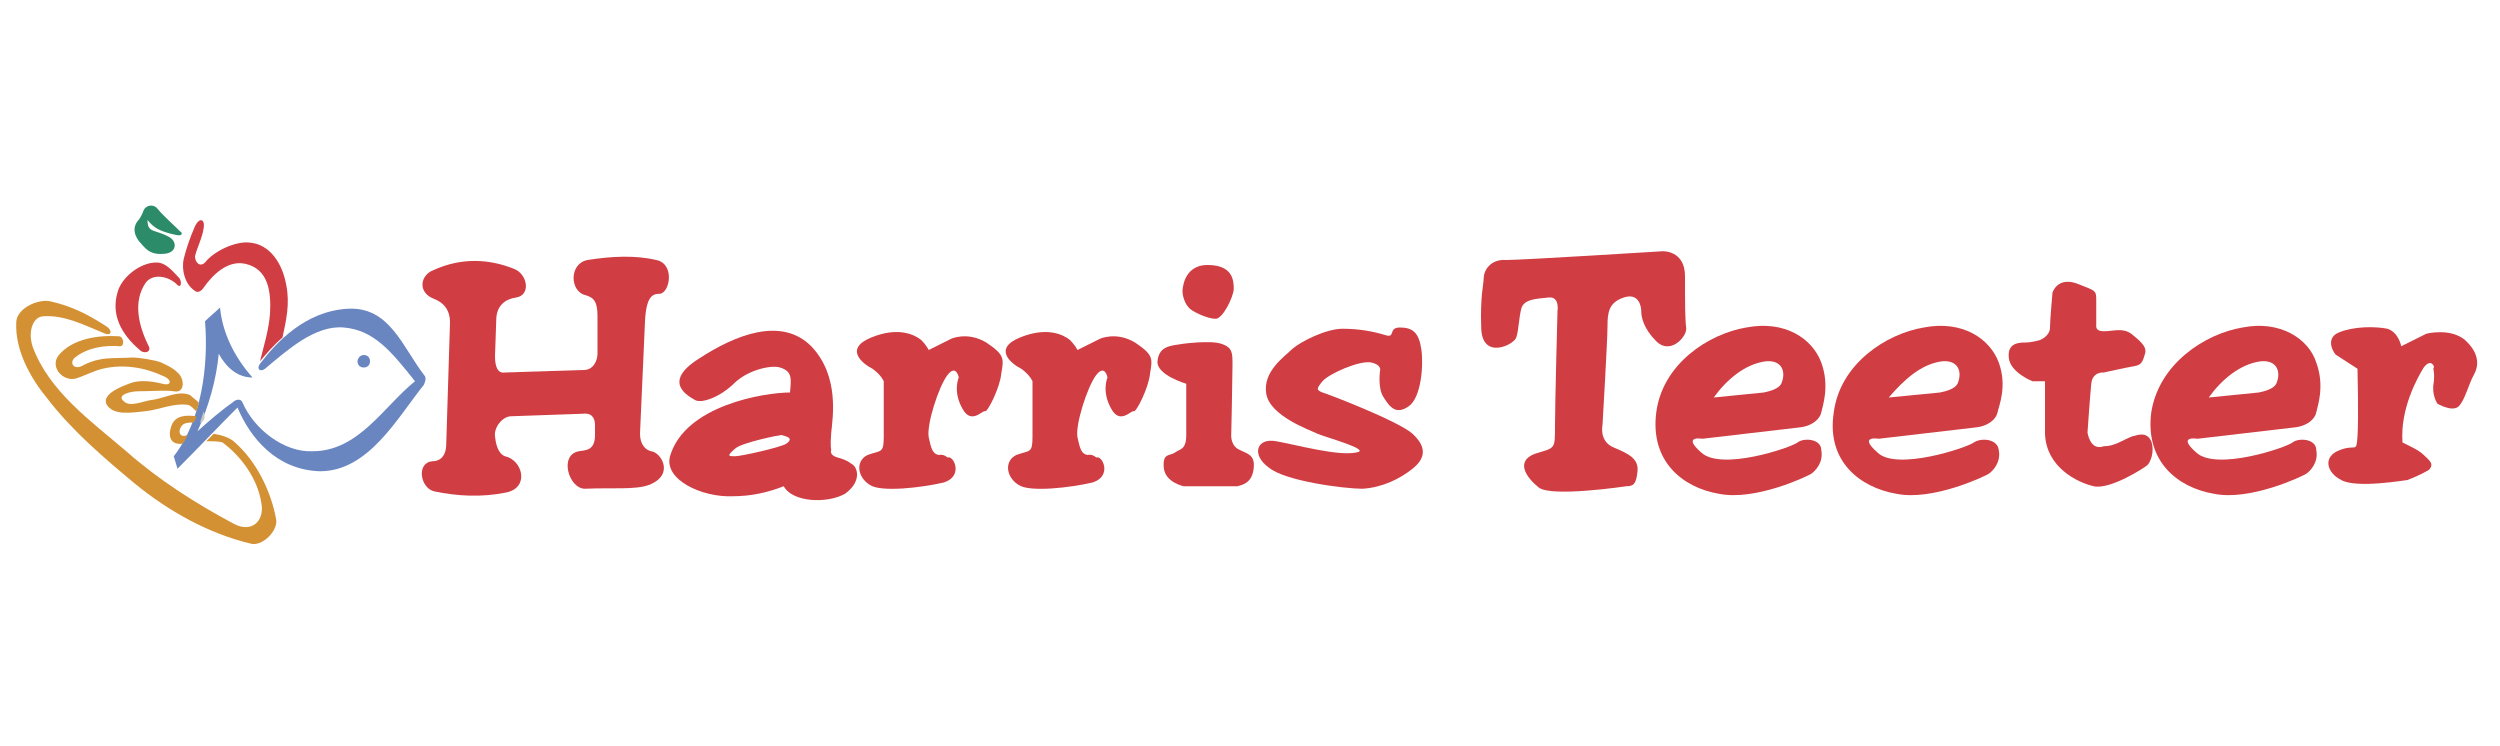 <?xml version="1.0" encoding="utf-8"?>
<!-- Generator: Adobe Illustrator 24.0.3, SVG Export Plug-In . SVG Version: 6.00 Build 0)  -->
<svg version="1.1" id="Layer_1" xmlns="http://www.w3.org/2000/svg" xmlns:xlink="http://www.w3.org/1999/xlink" x="0px" y="0px"
	 viewBox="0 0 200 59.7" style="enable-background:new 0 0 200 59.7;" xml:space="preserve">
<style type="text/css">
	.st0{fill-rule:evenodd;clip-rule:evenodd;fill:#6986C1;}
	.st1{fill-rule:evenodd;clip-rule:evenodd;fill:#D03D43;}
	.st2{fill-rule:evenodd;clip-rule:evenodd;fill:#2C8C6A;}
	.st3{fill-rule:evenodd;clip-rule:evenodd;fill:#D39133;}
	.st4{fill-rule:evenodd;clip-rule:evenodd;fill:#C7C8CA;}
</style>
<g>
	<path class="st0" d="M19,32.6c-1.6,1.6-3.2,3.3-4.8,4.9c-0.1-0.3-0.2-0.7-0.3-1c2.2-2.8,2.8-7.2,2.5-10.8c0.4-0.4,0.8-0.7,1.2-1.1
		c0.2,2,1.1,3.9,2.6,5.6c-1.2,0-2.1-0.8-2.7-1.9c-0.2,2.1-0.8,4.2-1.7,6.2c0.9-0.8,1.8-1.6,2.8-2.3c0.3-0.3,0.7-0.3,0.8,0
		c0.9,2.1,3.3,4,5.6,3.9c3.7,0,5.7-3.6,8.2-5.6c-1.9-2.4-3.3-4.1-5.7-4.3C25.2,26,23,28,21.2,29.5c-0.4,0.3-0.7,0-0.4-0.4
		c1.3-1.7,3.6-4.2,7-4.4s4.4,3.1,6.2,5.4c0.1,0.2,0,0.5-0.1,0.7c-2.1,2.6-4.4,6.9-8.3,6.9C22.1,37.6,20,35,19,32.6L19,32.6z"/>
	<path class="st0" d="M29.1,28.4c0.3,0,0.5,0.2,0.5,0.5s-0.2,0.5-0.5,0.5s-0.5-0.2-0.5-0.5C28.6,28.7,28.8,28.4,29.1,28.4L29.1,28.4
		z"/>
	<path class="st1" d="M11.9,27.7c0.2,0.4-0.2,0.6-0.6,0.4c-1.7-1.4-2.4-3-1.9-4.7c0.3-1.2,1.8-2.4,3.1-2.4c0.8,0,1.3,0.7,1.8,1.2
		c0.3,0.3,0.2,1-0.2,0.5c-0.8-0.7-2-0.8-2.5,0C10.7,24.1,11,25.9,11.9,27.7L11.9,27.7z"/>
	<path class="st1" d="M22.6,27c-0.7,0.6-1.3,1.3-1.8,1.9c0.3-1.2,0.7-2.5,0.8-3.8c0.1-1.7-0.1-3.6-2-4C18.2,20.8,17,22,16.3,23
		c-0.2,0.3-0.5,0.5-0.8,0.2c-0.7-0.5-1-1.6-0.8-2.5c0.2-0.8,0.5-1.7,0.9-2.6c0.4-0.8,0.8-0.5,0.7,0.1c-0.1,0.8-0.5,1.5-0.7,2.3
		c0,0.5,0.4,0.9,0.8,0.5c0.7-0.9,2.4-1.7,3.5-1.6c1.7,0.1,2.7,1.7,3,3.4C23.2,24.3,22.9,25.6,22.6,27L22.6,27z"/>
	<path class="st2" d="M13.6,19c0.6,0.4,0.5,1.2-0.4,1.3c-1,0.1-1.4-0.2-1.9-0.8c-0.2-0.2-0.9-1-0.3-1.8c0.2-0.2,0.4-0.6,0.5-0.9
		c0.2-0.4,0.8-0.5,1.1-0.1c0.5,0.6,1.2,1.2,1.8,1.8c0.3,0.2,0.1,0.4-0.3,0.3c-1.4-0.3-1.8-0.6-2.3-1.2C11.8,18.7,12.4,18.3,13.6,19
		L13.6,19z"/>
	<path class="st3" d="M16.5,35.3c0.2-0.2,0.4-0.4,0.6-0.6c0.6,0.1,1.3,0.3,1.7,0.7c1.7,1.5,2.9,3.9,3.3,6.2c0.1,0.9-1.1,2.1-2,1.9
		c-3.4-0.8-6.6-2.6-9.3-4.8c-2.4-2-5-4.2-7-6.8c-1.4-1.7-2.6-3.9-2.5-6.1c0-1.1,1.7-1.9,2.7-1.7c1.8,0.4,3.1,1.1,4.5,2
		C9,26.4,9,27,8.2,26.6c-1.5-0.6-3-1.4-4.7-1.3c-0.8,0-1.3,1.1-0.9,2.4c1.3,3.6,4.7,6,7.5,8.4c2.6,2.3,5.6,4.2,8.6,5.8
		c1.5,0.8,2.5-0.3,2.2-1.7c-0.3-1.9-1.6-3.7-3.1-4.8C17.6,35.3,17,35.3,16.5,35.3L16.5,35.3z"/>
	<path class="st3" d="M15,34.8c-0.1,0.2-0.2,0.5-0.4,0.7c-0.9,0.1-1.2-0.5-0.9-1.4s1.2-0.9,2-0.8c0,0.2-0.1,0.3-0.2,0.5
		c-0.3,0-0.7,0-0.9,0.2C14.2,34.4,14.3,35.1,15,34.8C14.9,34.9,14.9,34.9,15,34.8L15,34.8z"/>
	<path class="st3" d="M15.9,32.2c0,0.2-0.1,0.4-0.2,0.7c-0.2-0.2-0.4-0.4-0.6-0.5c-1.2-0.2-2.4,0.4-3.5,0.5c-1,0.1-2.6,0.4-3.1-0.6
		c-0.3-0.8,1.2-1.4,2.1-1.7c0.7-0.2,1.6-0.1,2.4,0.1c0.7,0.2,0.8-0.3,0.1-0.6c-1.5-0.7-3.2-1-4.9-0.6c-0.8,0.2-1.5,0.6-2.2,0.8
		c-1.1,0.2-2.1-1.1-1.2-2c1.1-1.2,3-1.5,4.7-1.4c0.4,0,0.5,0.8,0.1,0.8C8.4,27.6,7,27.8,6,28.6c-0.5,0.4-0.1,1.1,0.7,0.6
		c1.4-0.7,2.3-0.5,3.9-0.6c0.5,0,1.8,0.2,2.3,0.4c0.4,0.2,0.9,0.4,1.3,0.8c0.6,0.5,0.6,1.7-0.3,1.5c-0.7-0.1-1.7,0-2.8,0
		c-0.7,0-1.8,0.3-1.2,0.8c0.5,0.5,1.5,0,2.2-0.1c1-0.1,2.1-0.8,3.1-0.4C15.4,31.8,15.7,32,15.9,32.2L15.9,32.2z"/>
	<path class="st4" d="M16,33.8c0.1-0.3,0.2-0.6,0.3-0.9c0.1,0.3,0.1,0.7-0.1,0.8C16.2,33.8,16.1,33.8,16,33.8L16,33.8z"/>
	<path class="st1" d="M192.6,38.4c-0.1,0-4.1,0.7-5.3,0c-1.2-0.6-1.5-1.9-0.1-2.4c1.3-0.5,1.3,0.3,1.4-1.1c0.1-1.5,0-5.4,0-5.4
		l-1.7-1.1c-0.1,0-1-1.3,0.2-1.8s2.9-0.5,3.9-0.3c0.9,0.3,1.1,1.4,1.1,1.4l2-1c0,0,1.9-0.5,3.1,0.5c1.2,1.1,1.1,2.1,0.7,2.8
		c-0.4,0.7-0.7,2-1.2,2.5c-0.5,0.5-1.7-0.2-1.7-0.2s-0.5-0.7-0.3-1.7c0.1-0.9-0.1-1.1,0-1.2c0.1,0-0.2-0.8-0.8,0
		c-0.5,0.8-1.9,3.3-1.7,6c0.6,0.3,1.3,0.6,1.7,1s0.9,0.7,0.4,1.2C193.6,38,193.1,38.2,192.6,38.4L192.6,38.4z"/>
	<path class="st1" d="M170.6,34.9c0.2,0,1.1-0.5,1.5,0.4c0.3,0.9-0.1,1.7-0.3,1.9s-3,2-4.3,1.7s-3.8-1.5-3.9-4.2c0-2.8,0-4.2,0-4.2
		h-1c0,0-1.8-0.7-1.9-1.9c-0.1-1.1,0.7-1.2,1.3-1.2s1.2-0.2,1.2-0.2s0.8-0.3,0.8-1c0-0.6,0.2-2.8,0.2-2.8s0.4-1.3,2-0.7
		c1.5,0.6,1.5,0.5,1.5,1.4s0,1.6,0,1.8s-0.1,0.6,0.6,0.6c0.8,0,1.5-0.3,2.2,0.2c0.6,0.5,1.3,1,1.1,1.6c-0.2,0.7-0.3,0.9-0.9,1
		c-0.6,0.1-2.4,0.5-2.4,0.5s-0.9-0.1-1,0.9s-0.3,3.9-0.3,3.9s0.2,1.5,1.3,1.1C169.2,35.7,169.8,35.2,170.6,34.9L170.6,34.9z"/>
	<path class="st1" d="M130.1,38.9c0,0-6,0.9-7,0.1s-1.9-2.1-0.3-2.7c1.6-0.5,1.6-0.3,1.6-2.2s0.2-9.2,0.2-9.2s0.2-1.2-0.7-1.1
		c-0.9,0.1-2,0.1-2.2,0.9c-0.2,0.8-0.2,1.7-0.4,2.3c-0.2,0.6-2.7,1.8-2.8-0.7c-0.1-2.6,0.2-3.6,0.2-4.1s0.5-1.5,1.8-1.4
		c1.3,0,12.5-0.7,12.5-0.7s1.8-0.1,1.8,2s0,3.4,0.1,4.2c0,0.7-1.3,2.1-2.4,1c-1-1-1.2-1.9-1.2-2.4c0-0.4-0.2-1.5-1.4-1.1
		s-1.3,1.2-1.3,2.3s-0.4,7.9-0.4,7.9s-0.3,1.3,0.9,1.8s2,0.9,1.9,1.9C130.9,38.7,130.7,38.9,130.1,38.9L130.1,38.9z"/>
	<path class="st1" d="M109,39.1c-1.4,0-6.2-0.6-7.5-1.7c-1.4-1-1-2.4,0.6-2.1c1.7,0.3,4.9,1.2,6.4,0.9c1.3-0.2-2.4-1.2-3.1-1.5
		c-0.6-0.3-3.8-1.4-4.1-3.2c-0.3-1.8,1.5-3,2.1-3.6c0.7-0.6,2.7-1.6,4-1.6s2.4,0.2,3.4,0.5c0.9,0.3,0.2-0.6,1.2-0.6s1.5,0.4,1.7,1.7
		s0,3.9-1,4.6c-1,0.7-1.5,0.1-2-0.7c-0.5-0.7-0.3-2.1-0.3-2.1s0.2-0.5-0.7-0.7c-0.9-0.2-3.4,0.9-3.9,1.5s-0.5,0.7,0,0.9
		c0.4,0.1,6.1,2.3,7.2,3.3c1.2,1.1,1,2,0,2.8C112,38.3,110.6,39,109,39.1L109,39.1z"/>
	<path class="st1" d="M94.6,23.3c0,0,0-2.1,2-2.1s2.1,1.2,2.1,1.9c0,0.6-0.9,2.5-1.5,2.4c-0.6,0-1.9-0.6-2.1-0.9
		C94.8,24.3,94.6,23.7,94.6,23.3L94.6,23.3z"/>
	<path class="st1" d="M99,38.9h-4.3c0,0-1.5-0.3-1.6-1.5s0.5-0.9,0.9-1.2s0.9-0.2,0.9-1.4v-4.1c0,0-2.4-0.7-2.3-1.8s0.9-1.2,1.4-1.3
		s2.8-0.4,3.7-0.1c0.9,0.3,0.9,0.7,0.9,1.7s-0.1,5.5-0.1,5.5s-0.1,0.8,0.5,1.2c0.7,0.4,1.4,0.4,1.3,1.5
		C100.2,38.7,99.3,38.8,99,38.9L99,38.9z"/>
	<path class="st1" d="M87.7,36.6c0.5-0.2,1.3,1.5-0.3,2c-1.7,0.4-5,0.8-5.9,0.2c-1-0.6-1.2-1.9-0.2-2.4c1.1-0.4,1.3-0.1,1.3-1.5
		c0-1.5,0-4.4,0-4.4s-0.2-0.5-0.9-1c-0.8-0.4-2.3-1.6-0.1-2.5s3.5-0.2,4,0.2c0.4,0.4,0.6,0.8,0.6,0.8l1.8-0.9c0,0,1.3-0.6,2.8,0.3
		c1.5,1,1.4,1.3,1.2,2.5c-0.1,1.1-1.1,3.1-1.3,3c-0.2-0.1-1.1,1.1-1.8-0.2c-0.8-1.4-0.3-2.5-0.3-2.5s-0.2-1.1-0.9-0.2
		c-0.7,0.9-1.7,4-1.5,5c0.2,0.9,0.3,1.3,0.8,1.4C87.4,36.3,87.7,36.6,87.7,36.6L87.7,36.6z"/>
	<path class="st1" d="M75.8,36.6c0.5-0.2,1.3,1.5-0.3,2c-1.7,0.4-5,0.8-5.9,0.2c-1-0.6-1.2-1.9-0.2-2.4c1.1-0.4,1.3-0.1,1.3-1.5
		c0-1.5,0-4.4,0-4.4s-0.2-0.5-0.9-1c-0.8-0.4-2.3-1.6-0.1-2.5c2.2-0.9,3.5-0.2,4,0.2c0.4,0.4,0.6,0.8,0.6,0.8l1.8-0.9
		c0,0,1.3-0.6,2.8,0.3c1.5,1,1.4,1.3,1.2,2.5C80,31,79,33,78.8,32.9c-0.2-0.1-1.1,1.1-1.8-0.2c-0.8-1.4-0.3-2.5-0.3-2.5
		s-0.2-1.1-0.9-0.2c-0.7,0.9-1.7,4-1.5,5c0.2,0.9,0.3,1.3,0.8,1.4C75.5,36.3,75.8,36.6,75.8,36.6L75.8,36.6z"/>
	<path class="st1" d="M40.5,39.4c-2,0.4-3.9,0.3-5.8-0.1c-1.1-0.3-1.4-2.3-0.1-2.4c0.6,0,1.1-0.4,1.1-1.4l0.3-9.7
		c0-1-0.5-1.6-1.3-1.9c-1.3-0.5-1.1-1.9,0-2.3c2.2-1,4.4-0.9,6.4-0.1c1.1,0.4,1.4,2.1,0.2,2.3c-0.8,0.1-1.6,0.6-1.6,1.8l-0.1,2.9
		c0,0.8,0.2,1.4,0.8,1.3l6.3-0.2c0.8,0,1.1-0.8,1.1-1.3v-3c0-1.2-0.3-1.5-1-1.7c-1.2-0.3-1.3-2.5,0.2-2.8c1.9-0.3,3.8-0.4,5.5,0
		c1.5,0.3,1.1,2.6,0.3,2.7c-0.6,0-1.1,0.2-1.2,2.2l-0.4,9c0,0.8,0.4,1.3,0.9,1.4c0.8,0.1,1.9,1.9-0.2,2.7c-1.1,0.4-3,0.2-5.1,0.3
		c-1.3,0-2.1-2.7-0.5-3c0.5-0.1,1.3,0,1.3-1.3V34c0-0.6-0.3-1-1-0.9l-5.7,0.2c-0.7,0-1.4,0.9-1.3,1.6c0.1,1.1,0.5,1.5,0.8,1.6
		C41.8,36.8,42.4,39,40.5,39.4L40.5,39.4z"/>
	<path class="st1" d="M183.4,35.4c-0.5,0.4-6.1,2.3-7.7,0.8c-1.6-1.4,0.1-1.1,0.1-1.1l7.7-0.9c1.1-0.1,1.7-0.7,1.8-1.2s0.7-2.1,0-4
		c-0.6-1.9-2.9-3.4-5.9-2.8c-3,0.5-6.7,2.9-7.3,6.8c-0.5,3.9,2.1,6,5,6.5c2.9,0.6,7.1-1.4,7.4-1.6c0.3-0.2,1-0.9,0.8-1.9
		C185.3,35.1,183.9,35,183.4,35.4z M180.9,28.9c1.3-0.1,1.6,0.9,1.2,1.8c-0.2,0.4-0.9,0.6-1.4,0.7l-4,0.4
		C177.7,30.4,179.2,29.1,180.9,28.9z"/>
	<path class="st1" d="M157.9,35.4c-0.5,0.4-6.2,2.3-7.7,0.8c-1.6-1.4,0.1-1.1,0.1-1.1l7.7-0.9c1.1-0.1,1.7-0.7,1.8-1.2
		s0.8-2.1,0.1-4s-2.9-3.4-6-2.8c-3,0.5-6.7,2.9-7.2,6.8c-0.6,3.9,2.1,6,5,6.5c2.9,0.6,7.1-1.4,7.4-1.6c0.3-0.2,1-0.9,0.8-1.9
		C159.8,35.1,158.5,35,157.9,35.4z M155.4,28.9c1.3-0.1,1.6,0.9,1.2,1.8c-0.2,0.4-0.9,0.6-1.4,0.7l-4.1,0.4
		C152.3,30.4,153.7,29.1,155.4,28.9z"/>
	<path class="st1" d="M143.8,35.4c-0.5,0.4-6.1,2.3-7.7,0.8c-1.6-1.4,0.1-1.1,0.1-1.1l7.7-0.9c1.1-0.1,1.7-0.7,1.8-1.2s0.7-2.1,0-4
		s-2.9-3.4-6-2.8c-3,0.5-6.7,2.9-7.2,6.8s2.1,6,5,6.5c2.9,0.6,7.1-1.4,7.4-1.6c0.3-0.2,1-0.9,0.8-1.9
		C145.7,35.1,144.3,35,143.8,35.4z M141.3,28.9c1.3-0.1,1.6,0.9,1.2,1.8c-0.2,0.4-0.9,0.6-1.4,0.7l-4,0.4
		C138.1,30.4,139.6,29.1,141.3,28.9z"/>
	<path class="st1" d="M68.1,37.1c0,0-0.3-0.3-1.1-0.5c-0.7-0.2-0.5-0.6-0.5-0.6s-0.1-0.3,0-1.4c0.1-1.1,0.7-4.5-1.6-6.9
		c-2.4-2.4-6.1-0.9-9,1c-3,1.9-0.8,3-0.3,3.3c0.5,0.3,2-0.2,3.2-1.4c1.2-1.1,3-1.4,3.6-1.2c1,0.3,0.9,0.9,0.8,2c-2,0-8.4,1-9.6,5.1
		c-0.5,1.9,2.6,3.3,5,3.2c1.5,0,2.8-0.3,4.1-0.8c0.7,1.3,3.5,1.4,4.9,0.6C69,38.5,68.6,37.3,68.1,37.1z M62.9,35.5
		c-0.5,0.3-3.6,1-4.1,1s-0.7,0,0-0.6c0.5-0.5,3.6-1.1,3.7-1.1C62.8,34.9,63.6,35,62.9,35.5z"/>
</g>
</svg>
